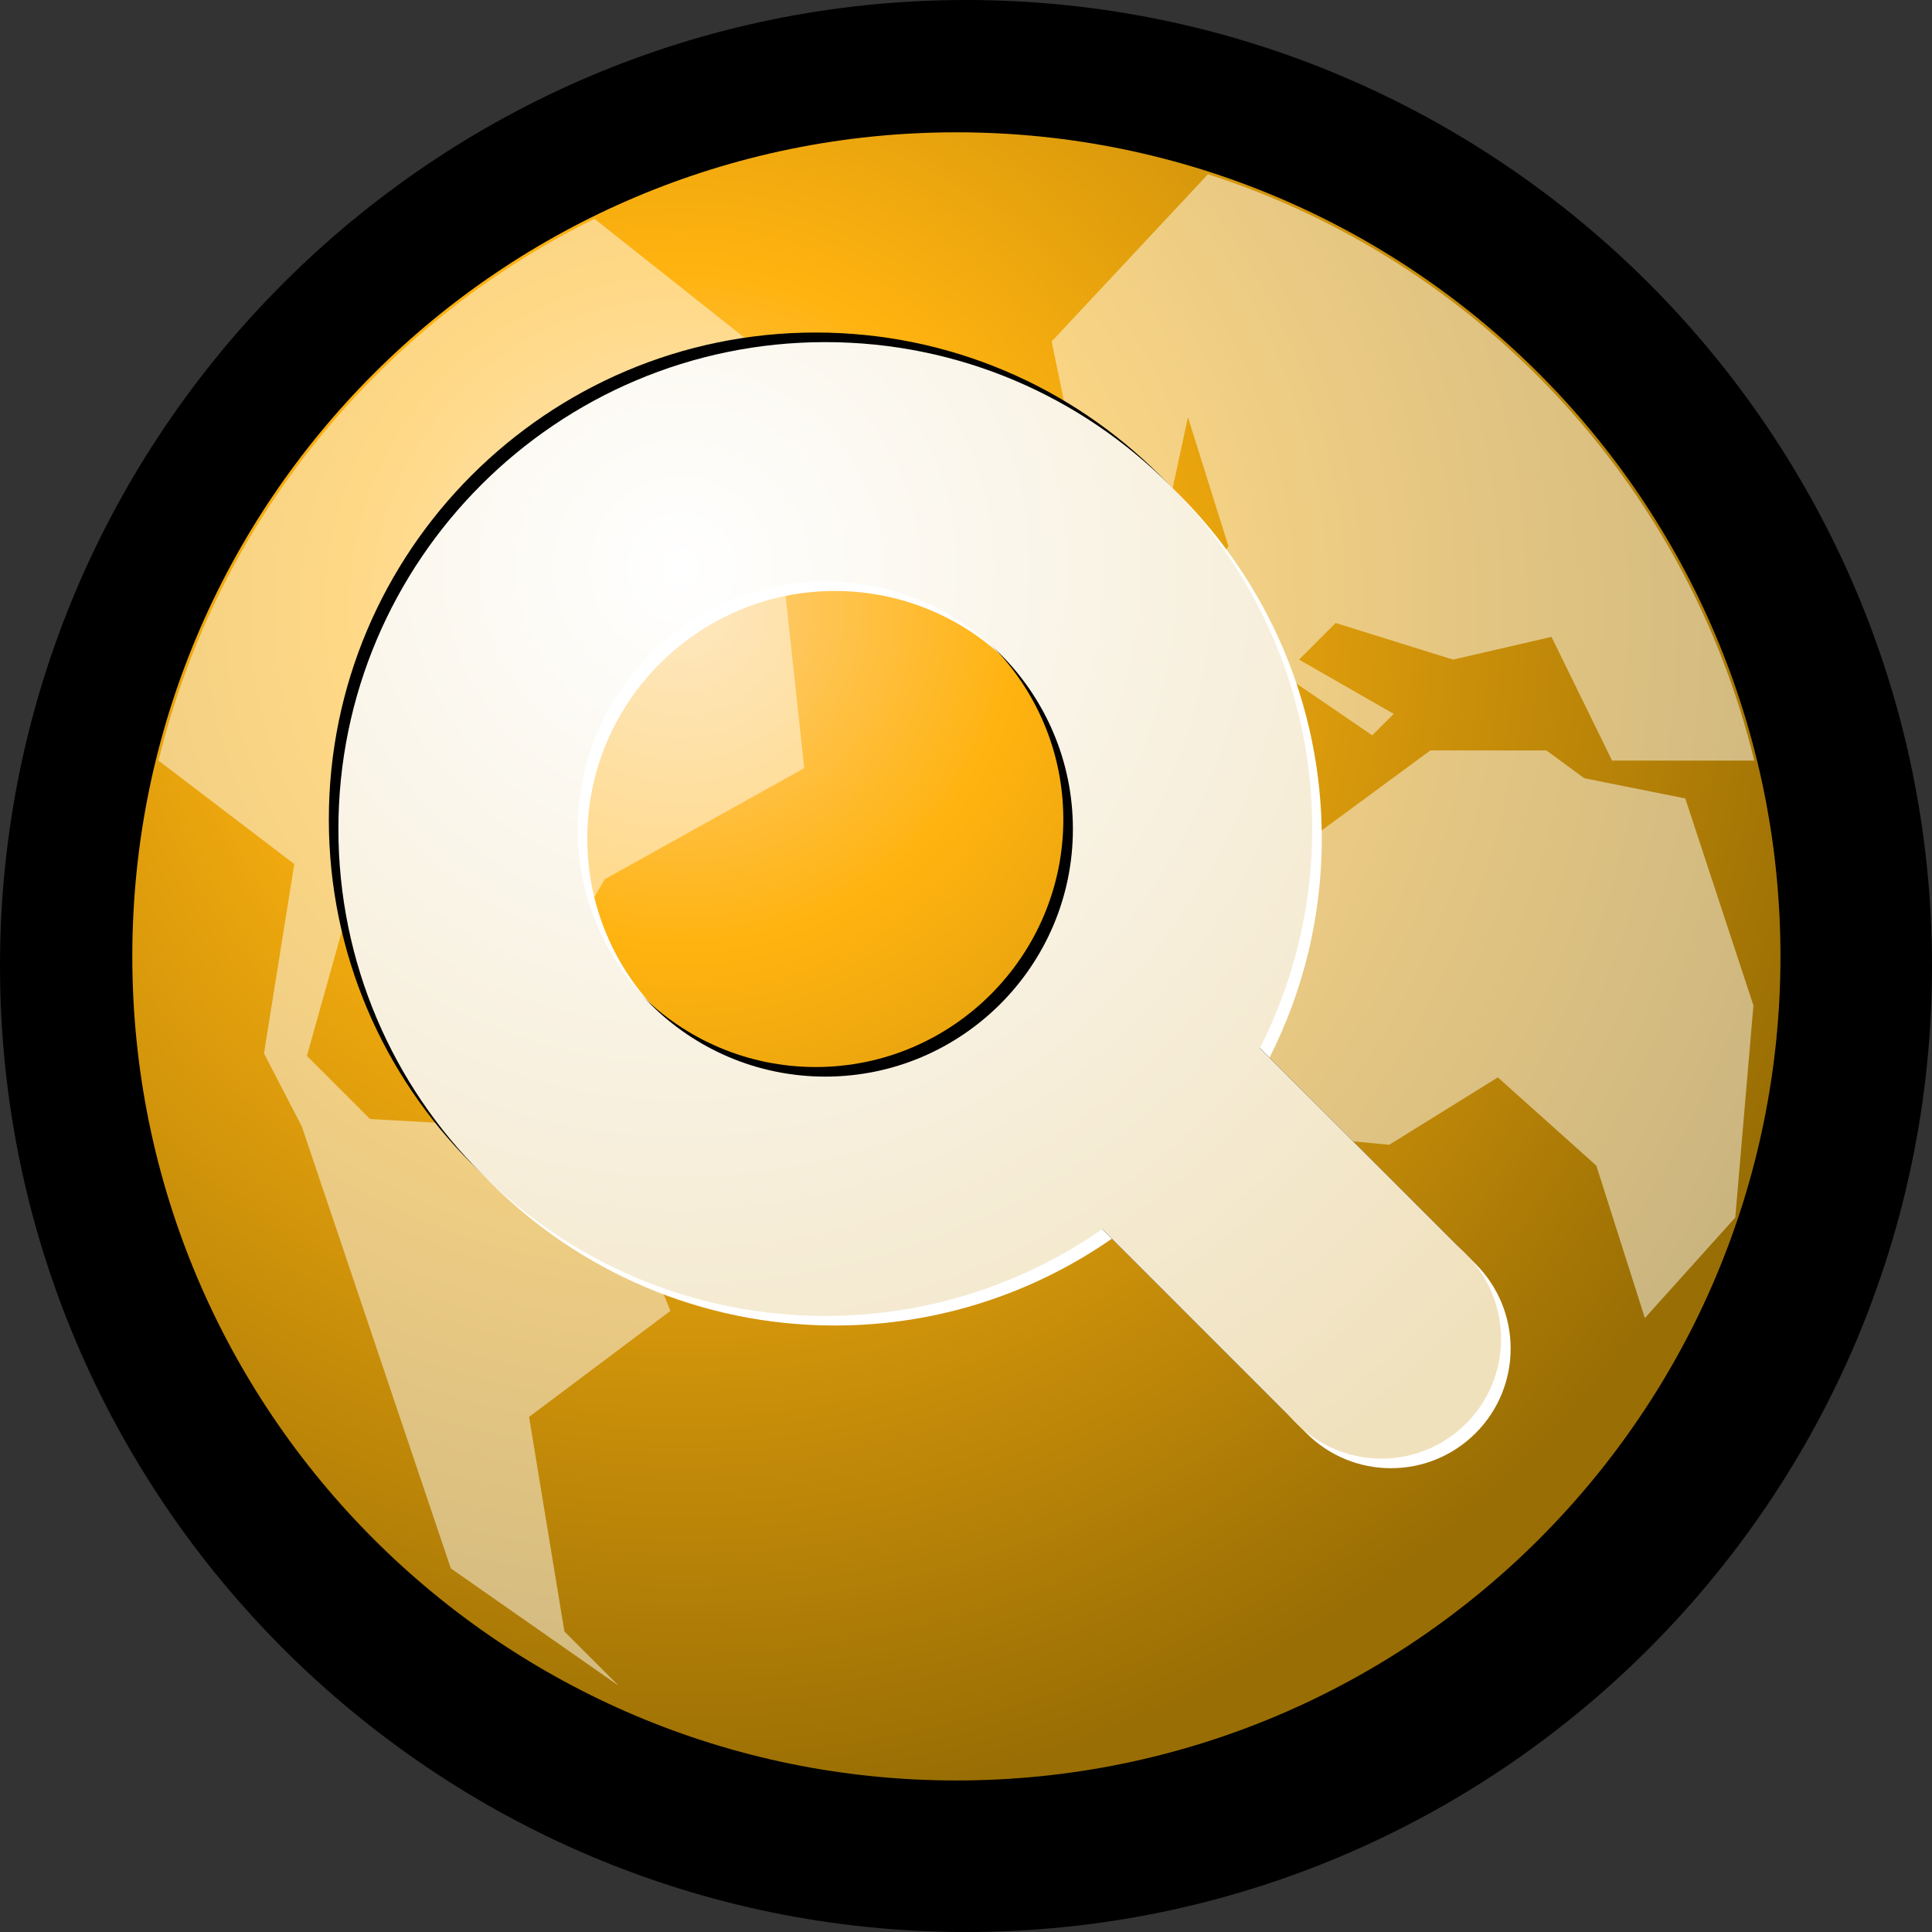 <?xml version="1.0" encoding="iso-8859-1"?>
<!DOCTYPE svg PUBLIC "-//W3C//DTD SVG 20000303 Stylable//EN"   "http://www.w3.org/TR/2000/03/WD-SVG-20000303/DTD/svg-20000303-stylable.dtd">
<!-- Generator: Adobe Illustrator 9.0, SVG Export Plug-In  -->
<svg  width="200.954pt" height="200.954pt" viewBox="0 0 200.954 200.954" xml:space="preserve">
	<rect x="0" y="0" width="200.954" height="200.954" fill="#333333" stroke="none"/>
	<g id="Layer_x0020_1" style="fill-rule:nonzero;clip-rule:nonzero;stroke:#000000;stroke-miterlimit:4;">
		<path style="stroke:none;" d="M0,100.477c0,55.403,45.074,100.478,100.477,100.478c55.403,0,100.477-45.074,100.477-100.478C200.954,45.074,155.88,0,100.477,0C45.074,0,0,45.074,0,100.477z"/>
		<radialGradient id="aigrd1" cx="70.882" cy="63.288" r="125.105" fx="70.882" fy="63.288" gradientUnits="userSpaceOnUse">
			<stop  offset="0" style="stop-color:#FED182"/>
			<stop  offset="0.281" style="stop-color:#FFB310"/>
			<stop  offset="1" style="stop-color:#996E04"/>
		</radialGradient>
		<path style="fill-rule:evenodd;clip-rule:evenodd;fill:url(#aigrd1);stroke:none;" d="M185.192,99.477c0,47.339-38.377,85.716-85.715,85.716c-47.339,0-85.715-38.377-85.715-85.716s38.376-85.715,85.715-85.715c47.338,0,85.715,38.376,85.715,85.715z"/>
	</g>
	<g id="Layer_x0020_3" style="fill-rule:nonzero;clip-rule:nonzero;fill:#FFFFFF;stroke:#000000;stroke-miterlimit:4;">
		<g style="stroke:none;">
			<path style="opacity:0.49;fill:none;" d="M167.676,79.109l-6.302-12.866l-10.241,2.363l-12.21-3.807l-3.807,3.807l9.847,5.645l-2.232,2.232l-10.766-7.352l-1.838,7.877l3.938,6.564c0,0-9.847,6.302-9.847,8.009s-5.908-5.909-5.908-5.909l-1.313-16.805
				l6.302-3.414l4.464-8.665l-4.201-13.391l-2.889,13.391l-7.877-4.726l-3.413-16.542l16.258-17.397c-8.248-2.651-17.036-4.097-26.165-4.097c-13.511,0-26.282,3.147-37.64,8.73l17.087,13.552l4.727,43.588L62.907,91.45l-9.19,15.755V90.137h-16.28l-5.514,19.693
				l6.565,6.565l23.632,1.313l7.615,18.643L55.03,147.379l3.676,22.319l5.645,5.645L46.89,163.134l-15.492-45.951l-3.939-7.615l3.151-19.693l-14.123-10.76c-1.596,6.528-2.461,13.343-2.461,20.363c0,47.193,38.258,85.451,85.451,85.451
				c37.694,0,69.665-24.417,81.016-58.289l-9.404,8.661l-1.838-16.279l-13.392-13.392l-9.19,13.654l-21.794-2.101V95.651l23.895-17.593h12.079l3.938,2.888l10.503,2.101l7.09,21.532l-1.382,20.567c2.55-8.104,3.93-16.725,3.93-25.669
				c0-7.022-0.865-13.838-2.462-20.368h-14.79z"/>
			<path style="opacity:0.49;" d="M112.797,52.063l7.877,4.726l2.889-13.391l4.201,13.391l-4.464,8.665l-6.302,3.414l1.313,16.805c0,0,5.908,7.616,5.908,5.909s9.847-8.009,9.847-8.009l-3.938-6.564l1.838-7.877l10.766,7.352l2.232-2.232l-9.847-5.645l3.807-3.807
				l12.21,3.807l10.241-2.363l6.302,12.866h14.79c-7.063-28.866-28.777-51.972-56.824-60.985l-16.258,17.397l3.413,16.542z"/>
			<path style="opacity:0.49;" d="M175.29,83.047l-10.503-2.101l-3.938-2.888H148.77l-23.895,17.593v21.531l19.623,1.892l11.297-7.012l10.244,9.179l5.05,15.854l9.404-10.456c0.167-0.498-0.157,0.502,0,0l1.887-22.06l-7.09-21.532z"/>
			<path style="opacity:0.49;" d="M27.459,109.567l3.939,7.615l15.492,45.951l17.461,12.209l-5.645-5.645l-3.676-22.319l14.705-11.028l-7.615-18.643l-23.632-1.313l-6.565-6.565l5.514-19.693h16.28v17.068l9.19-15.755l20.744-11.554l-4.727-43.588L61.837,22.757
				C39.423,33.775,22.551,54.32,16.487,79.114l14.123,10.76l-3.151,19.693z"/>
		</g>
	</g>
	<g id="Layer_x0020_2" style="fill-rule:nonzero;clip-rule:nonzero;stroke:#000000;stroke-miterlimit:4;">
		<path style="fill-rule:evenodd;clip-rule:evenodd;fill:#FFFFFF;stroke:none;" d="M153.484,131.465l-21.443-21.442c3.474-6.857,5.443-14.601,5.443-22.798c0-27.925-22.719-50.645-50.646-50.645c-27.926,0-50.645,22.72-50.645,50.645
			c0,27.926,22.719,50.645,50.645,50.645c10.7,0,20.63-3.345,28.815-9.03l20.229,20.227c4.86,4.862,12.74,4.862,17.601,0c4.86-4.858,4.86-12.738,0-17.601z M61.085,87.224c0-14.201,11.553-25.754,25.753-25.754s25.754,11.553,25.754,25.754
			s-11.554,25.754-25.754,25.754s-25.753-11.554-25.753-25.754z"/>
		<path style="fill-rule:evenodd;clip-rule:evenodd;stroke:none;" d="M151.492,129.475L130.05,108.03c3.473-6.856,5.442-14.599,5.442-22.797c0-27.926-22.718-50.646-50.645-50.646c-27.925,0-50.644,22.72-50.644,50.646c0,27.925,22.719,50.645,50.644,50.645
			c10.701,0,20.63-3.345,28.816-9.031l20.229,20.229c4.862,4.861,12.74,4.861,17.601,0c4.862-4.859,4.862-12.739,0-17.601z M59.094,85.233c0-14.201,11.553-25.754,25.753-25.754c14.202,0,25.754,11.553,25.754,25.754c0,14.2-11.553,25.753-25.754,25.753
			c-14.2,0-25.753-11.553-25.753-25.753z"/>
		<radialGradient id="aigrd2" cx="70.876" cy="59.036" r="114.58" fx="70.876" fy="59.036" gradientUnits="userSpaceOnUse">
			<stop  offset="0" style="stop-color:#FFFFFF"/>
			<stop  offset="1" style="stop-color:#F0E1BD"/>
		</radialGradient>
		<path style="fill-rule:evenodd;clip-rule:evenodd;fill:url(#aigrd2);stroke:none;" d="M152.488,130.471l-21.442-21.444c3.473-6.856,5.442-14.601,5.442-22.797c0-27.926-22.719-50.645-50.645-50.645c-27.925,0-50.645,22.719-50.645,50.645
			c0,27.925,22.72,50.645,50.645,50.645c10.701,0,20.629-3.345,28.816-9.031l20.229,20.229c4.86,4.861,12.74,4.861,17.601,0c4.86-4.86,4.86-12.74,0-17.601z M60.089,86.229c0-14.201,11.553-25.754,25.754-25.754c14.202,0,25.753,11.553,25.753,25.754
			c0,14.201-11.552,25.753-25.753,25.753c-14.201,0-25.754-11.553-25.754-25.753z"/>
	</g>
</svg>
